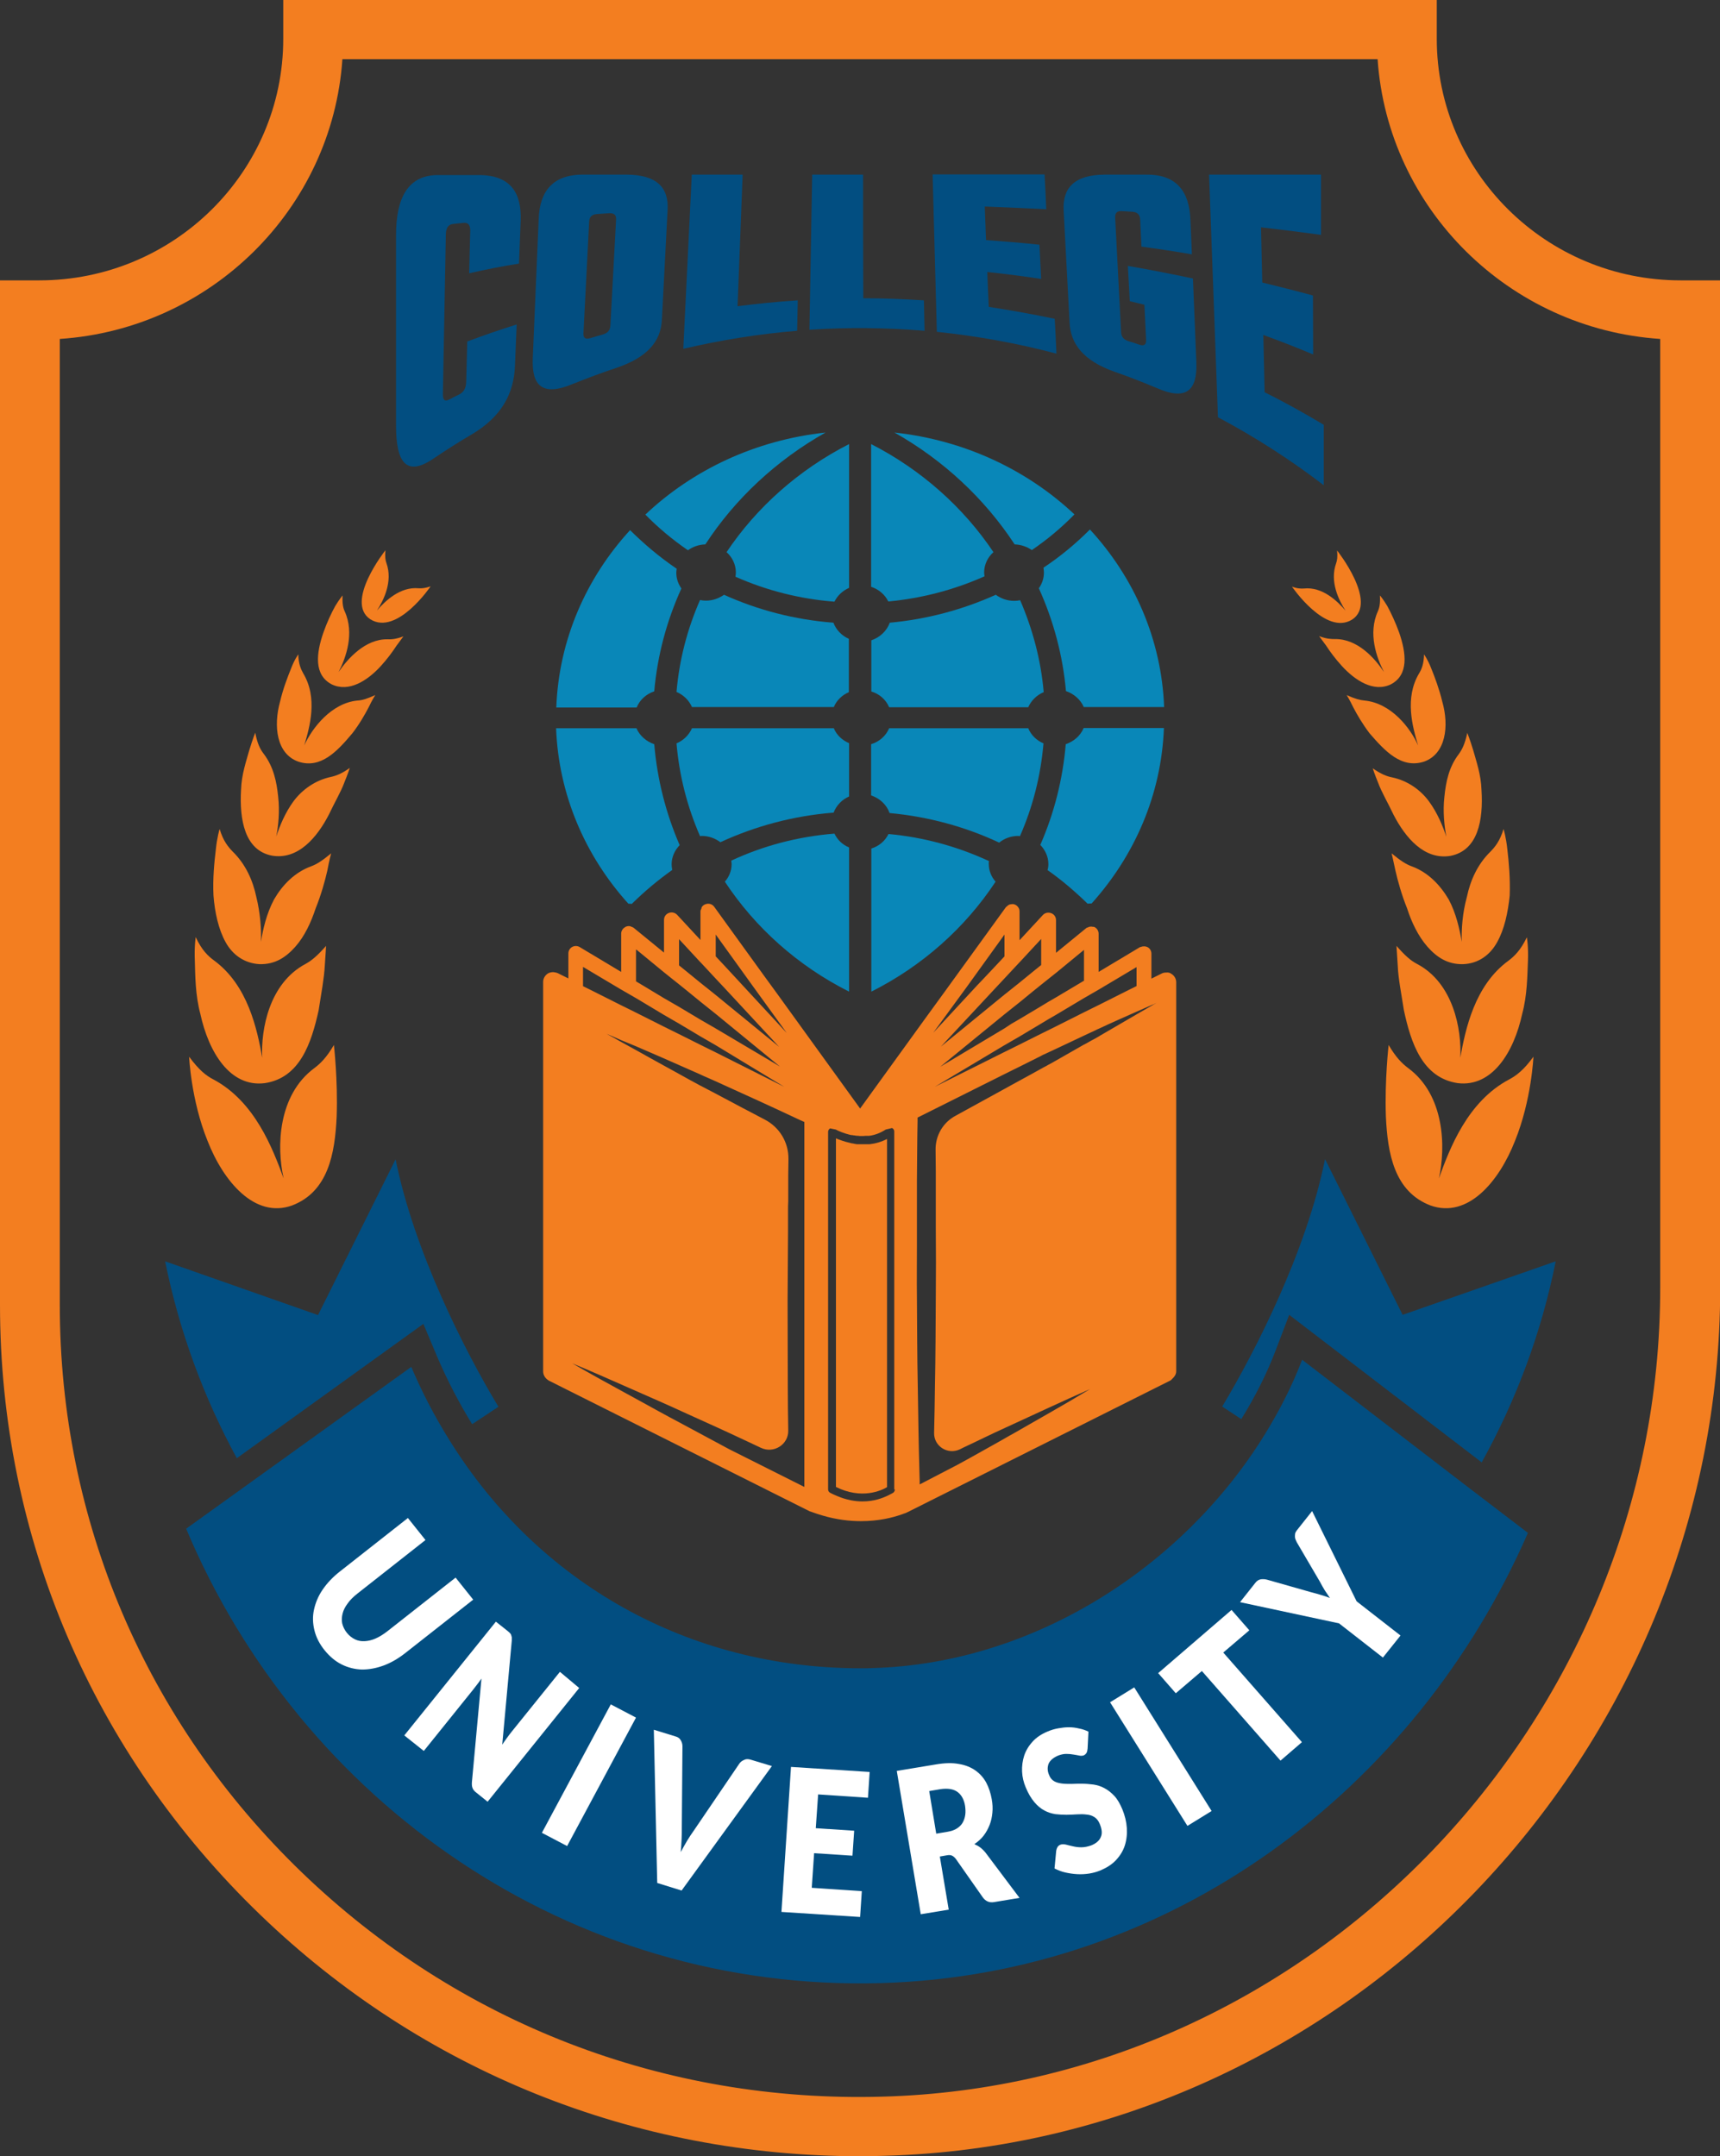<svg xmlns="http://www.w3.org/2000/svg" width="75" height="94" viewBox="0 0 75 94" fill="none"><rect x="0" y="0" width="75" height="94" fill="#333333" stroke="none"/><g clip-path="url(#clip0_155_572)"><path d="M18.461 57.714L19.053 59.123C19.497 60.166 20.014 61.154 20.587 62.087L21.734 61.328C20.282 58.922 18.054 54.548 17.25 50.541L13.867 57.33L7.201 54.988C7.812 58.016 8.875 60.907 10.326 63.57L18.461 57.714Z" fill="#024E81"></path><path d="M55.633 58.848L56.215 57.32L64.609 63.752C66.116 61.035 67.216 58.089 67.836 54.987L61.161 57.32L57.778 50.531C56.974 54.529 54.746 58.903 53.294 61.318L54.126 61.867C54.718 60.907 55.236 59.9 55.633 58.848Z" fill="#024E81"></path><path d="M56.779 59.278C56.345 60.413 55.79 61.502 55.143 62.545C51.575 68.327 45.048 72.526 38.05 72.719C37.874 72.728 37.699 72.728 37.523 72.728C30.054 72.728 23.472 69.041 19.58 62.755C18.96 61.758 18.406 60.706 17.934 59.589L10.918 64.631L8.117 66.644C13.127 78.565 24.849 86.836 38.411 86.452C51.057 86.095 61.725 78.044 66.625 66.826L63.99 64.814L56.779 59.278Z" fill="#024E81"></path><path d="M44.244 23.733C44.521 23.742 44.78 23.834 44.993 23.98C45.667 23.523 46.287 23.001 46.851 22.425C44.789 20.485 42.053 19.186 39.002 18.856C41.147 20.064 42.94 21.748 44.244 23.733Z" fill="#0987B8"></path><path d="M45.52 24.959C45.52 25.215 45.436 25.453 45.298 25.645C45.935 27.054 46.342 28.563 46.481 30.128C46.832 30.247 47.119 30.503 47.257 30.823H50.761C50.65 27.868 49.448 25.169 47.526 23.083C46.906 23.705 46.231 24.263 45.501 24.748C45.51 24.821 45.52 24.895 45.52 24.959Z" fill="#0987B8"></path><path d="M38.734 26.221C40.204 26.084 41.618 25.709 42.931 25.123C42.922 25.069 42.913 25.014 42.913 24.959C42.913 24.611 43.07 24.291 43.319 24.071C42.007 22.113 40.167 20.476 37.985 19.359V25.581C38.318 25.691 38.586 25.919 38.734 26.221Z" fill="#0987B8"></path><path d="M44.836 31.748H38.771C38.633 32.077 38.346 32.334 37.985 32.443V34.676C38.364 34.804 38.66 35.078 38.79 35.444C40.472 35.6 42.09 36.039 43.569 36.734C43.791 36.551 44.087 36.442 44.401 36.442C44.429 36.442 44.447 36.451 44.475 36.451C45.03 35.188 45.381 33.825 45.501 32.407C45.196 32.279 44.956 32.041 44.836 31.748Z" fill="#0987B8"></path><path d="M36.358 31.748H30.174C30.044 32.041 29.804 32.279 29.499 32.407C29.619 33.825 29.97 35.179 30.525 36.451C30.553 36.451 30.571 36.442 30.599 36.442C30.913 36.442 31.191 36.551 31.412 36.716C32.938 36.012 34.602 35.563 36.349 35.426C36.469 35.115 36.709 34.859 37.024 34.722V32.398C36.719 32.27 36.478 32.041 36.358 31.748Z" fill="#0987B8"></path><path d="M36.34 27.146C34.657 27.017 33.049 26.597 31.57 25.929C31.348 26.084 31.08 26.185 30.784 26.185C30.691 26.185 30.608 26.176 30.525 26.157C29.97 27.42 29.619 28.765 29.499 30.165C29.804 30.293 30.044 30.531 30.174 30.824H36.358C36.478 30.531 36.719 30.302 37.014 30.174V27.85C36.7 27.713 36.46 27.457 36.34 27.146Z" fill="#0987B8"></path><path d="M38.771 30.833H44.835C44.965 30.54 45.205 30.302 45.51 30.174C45.39 28.774 45.029 27.429 44.484 26.167C44.401 26.185 44.318 26.194 44.225 26.194C43.92 26.194 43.643 26.093 43.421 25.929C41.979 26.578 40.416 26.999 38.799 27.146C38.669 27.502 38.373 27.786 37.994 27.914V30.146C38.346 30.247 38.632 30.503 38.771 30.833Z" fill="#0987B8"></path><path d="M47.248 31.747C47.109 32.077 46.823 32.324 46.472 32.443C46.342 33.98 45.963 35.462 45.362 36.834C45.575 37.054 45.714 37.347 45.714 37.667C45.714 37.758 45.704 37.85 45.677 37.932C46.305 38.371 46.878 38.866 47.424 39.396C47.479 39.387 47.535 39.387 47.599 39.387C49.467 37.31 50.641 34.657 50.752 31.738H47.248V31.747Z" fill="#0987B8"></path><path d="M36.386 36.341C34.796 36.469 33.271 36.871 31.884 37.521C31.893 37.567 31.902 37.622 31.902 37.667C31.902 37.96 31.792 38.226 31.607 38.436C32.929 40.44 34.787 42.105 37.024 43.23V36.945C36.737 36.826 36.516 36.615 36.386 36.341Z" fill="#0987B8"></path><path d="M31.681 24.071C31.93 24.291 32.087 24.611 32.087 24.959C32.087 25.023 32.078 25.087 32.069 25.142C33.409 25.736 34.861 26.112 36.386 26.23C36.516 25.965 36.737 25.755 37.024 25.627V19.359C34.833 20.476 32.993 22.113 31.681 24.071Z" fill="#0987B8"></path><path d="M43.125 37.54C41.766 36.908 40.278 36.497 38.743 36.359C38.595 36.661 38.327 36.89 37.994 36.991V43.23C40.231 42.105 42.09 40.44 43.412 38.436C43.227 38.226 43.116 37.961 43.116 37.668C43.107 37.631 43.116 37.585 43.125 37.54Z" fill="#0987B8"></path><path d="M30.756 23.733C32.05 21.748 33.853 20.064 35.998 18.856C32.938 19.186 30.201 20.485 28.14 22.434C28.704 23.01 29.332 23.532 29.998 23.989C30.211 23.834 30.47 23.742 30.756 23.733Z" fill="#0987B8"></path><path d="M28.528 32.443C28.177 32.325 27.89 32.068 27.752 31.748H24.248C24.359 34.657 25.524 37.32 27.4 39.397C27.456 39.397 27.502 39.397 27.548 39.406C28.094 38.866 28.685 38.372 29.314 37.924C29.296 37.842 29.286 37.759 29.286 37.677C29.286 37.357 29.425 37.064 29.637 36.844C29.037 35.463 28.658 33.98 28.528 32.443Z" fill="#0987B8"></path><path d="M28.528 30.138C28.667 28.564 29.074 27.055 29.712 25.655C29.573 25.454 29.49 25.225 29.49 24.969C29.49 24.914 29.499 24.859 29.508 24.795C28.778 24.301 28.103 23.733 27.474 23.111C25.561 25.197 24.368 27.887 24.257 30.843H27.761C27.9 30.504 28.177 30.257 28.528 30.138Z" fill="#0987B8"></path><path d="M73.29 12.223C67.42 12.223 62.65 7.502 62.65 1.693V0H12.351V1.693C12.351 7.502 7.58 12.223 1.71 12.223H0V56.881C0 66.982 4.031 76.424 11.352 83.478C18.415 90.285 27.669 94 37.505 94C37.856 94 38.207 93.991 38.559 93.982C58.656 93.442 75.009 76.461 75.009 56.14V12.223H73.29ZM13.164 81.63C6.36 75.07 2.607 66.287 2.607 56.881V14.776C9.198 14.337 14.486 9.104 14.93 2.58H60.07C60.514 9.104 65.802 14.337 72.393 14.776V56.14C72.393 75.079 57.177 90.898 38.484 91.402C28.972 91.676 19.977 88.19 13.164 81.63Z" fill="#F37E20"></path><path d="M37.884 49.882C37.865 49.882 37.856 49.882 37.837 49.882C37.828 49.882 37.828 49.882 37.819 49.882C37.8 49.882 37.791 49.882 37.773 49.882C37.763 49.882 37.745 49.882 37.736 49.882C37.689 49.882 37.653 49.882 37.615 49.882C37.606 49.882 37.606 49.882 37.597 49.882C37.588 49.882 37.569 49.882 37.56 49.882C37.541 49.882 37.532 49.882 37.514 49.882C37.505 49.882 37.505 49.882 37.495 49.882C37.477 49.882 37.468 49.882 37.449 49.882C37.44 49.882 37.421 49.882 37.412 49.882C37.403 49.882 37.394 49.882 37.384 49.882C37.347 49.882 37.301 49.873 37.264 49.864C37.255 49.864 37.236 49.864 37.227 49.855C37.209 49.855 37.2 49.855 37.181 49.846C37.172 49.846 37.172 49.846 37.163 49.846C37.144 49.846 37.135 49.846 37.116 49.836C37.107 49.836 37.089 49.827 37.079 49.827C36.821 49.772 36.608 49.69 36.451 49.626V52.252V52.618V52.984V53.203V53.212V53.588V53.633V53.963V54.054V54.759V55.207V55.655V64.823C37.569 65.381 38.438 64.978 38.679 64.832V55.546V55.097V54.649V53.954V53.89V53.524V53.514V53.139V53.103V52.92V52.554V52.188V49.653C38.429 49.782 38.17 49.855 37.92 49.882C37.911 49.882 37.902 49.882 37.884 49.882Z" fill="#F37E20"></path><path d="M50.854 42.398C50.789 42.398 50.724 42.407 50.669 42.434L50.207 42.663V41.574C50.207 41.455 50.142 41.345 50.04 41.291C49.948 41.245 49.846 41.245 49.744 41.281C49.735 41.291 49.717 41.281 49.707 41.291L47.905 42.37V40.705C47.905 40.577 47.831 40.467 47.72 40.412C47.692 40.403 47.674 40.403 47.646 40.403C47.572 40.385 47.498 40.394 47.433 40.431C47.415 40.44 47.387 40.44 47.368 40.458L46.047 41.538V40.851V40.11C46.047 39.973 45.963 39.854 45.834 39.808C45.705 39.763 45.566 39.79 45.473 39.891L44.456 40.989V39.735C44.456 39.662 44.438 39.598 44.392 39.543C44.355 39.488 44.29 39.442 44.225 39.424C44.17 39.406 44.114 39.415 44.059 39.424C43.994 39.433 43.948 39.47 43.902 39.516C43.893 39.525 43.874 39.534 43.865 39.543L41.129 43.322L40.324 44.429L37.505 48.326L33.881 43.312L33.308 42.526L31.145 39.534C31.061 39.415 30.913 39.369 30.775 39.415C30.71 39.433 30.645 39.479 30.608 39.534C30.59 39.552 30.59 39.589 30.581 39.616C30.562 39.653 30.544 39.689 30.544 39.726V40.979L29.527 39.882C29.434 39.781 29.286 39.753 29.166 39.799C29.037 39.845 28.954 39.964 28.954 40.101V40.842V41.528L27.632 40.449C27.595 40.421 27.558 40.412 27.512 40.394C27.493 40.385 27.484 40.376 27.465 40.376C27.401 40.366 27.345 40.376 27.28 40.403C27.28 40.403 27.28 40.403 27.271 40.412C27.16 40.467 27.086 40.577 27.086 40.705V42.37L25.284 41.291C25.182 41.227 25.052 41.227 24.951 41.281C24.849 41.336 24.784 41.446 24.784 41.565V42.654L24.322 42.425C24.258 42.398 24.193 42.388 24.128 42.379C24.045 42.379 23.962 42.398 23.897 42.434C23.767 42.517 23.684 42.654 23.684 42.8V59.79C23.684 59.946 23.777 60.092 23.915 60.175C23.915 60.175 23.915 60.184 23.925 60.184L35.323 65.893C35.332 65.893 35.332 65.893 35.342 65.893H35.351C35.36 65.893 35.36 65.902 35.36 65.902C35.536 65.966 35.702 66.021 35.859 66.067C36.479 66.25 37.042 66.314 37.542 66.314C38.318 66.314 38.928 66.158 39.289 66.03C39.307 66.021 39.326 66.021 39.344 66.012C39.391 65.994 39.437 65.975 39.474 65.966C39.511 65.948 39.548 65.939 39.575 65.921C39.585 65.921 39.585 65.911 39.594 65.911C39.622 65.902 39.64 65.893 39.649 65.884L51.048 60.175C51.076 60.156 51.094 60.129 51.122 60.102C51.214 60.019 51.288 59.909 51.288 59.781V42.819C51.288 42.672 51.205 42.526 51.075 42.453C51.02 42.407 50.937 42.388 50.854 42.398ZM27.752 41.4L28.954 42.388L29.286 42.654L29.619 42.919L29.971 43.203L30.553 43.678L30.886 43.944L31.218 44.209L34.01 46.496L31.2 44.831L30.867 44.639L30.534 44.447L29.601 43.889L29.268 43.697L28.935 43.505L28.085 42.992L27.733 42.782V41.4H27.752ZM39.021 64.932C39.021 64.987 38.993 65.033 38.956 65.07C38.947 65.079 38.845 65.134 38.716 65.198C38.485 65.308 38.115 65.454 37.606 65.454C37.283 65.454 36.904 65.39 36.497 65.216C36.405 65.179 36.303 65.134 36.201 65.079C36.146 65.051 36.109 64.996 36.109 64.932V55.344V54.895V54.447V53.77V53.761V53.386V53.34V53.002V52.91V52.8V52.434V52.068V49.342C36.109 49.278 36.146 49.223 36.192 49.196C36.201 49.186 36.211 49.196 36.22 49.196C36.285 49.214 36.358 49.223 36.442 49.241C36.553 49.305 36.793 49.406 37.089 49.479H37.098C37.107 49.479 37.107 49.479 37.117 49.479C37.135 49.479 37.144 49.488 37.163 49.488H37.172C37.19 49.488 37.209 49.488 37.218 49.497C37.227 49.497 37.237 49.497 37.246 49.497C37.301 49.507 37.357 49.516 37.412 49.516C37.422 49.516 37.431 49.516 37.44 49.516C37.459 49.516 37.468 49.525 37.486 49.525H37.495C37.514 49.525 37.523 49.525 37.542 49.525C37.551 49.525 37.56 49.525 37.569 49.525C37.625 49.525 37.68 49.525 37.736 49.516C37.745 49.516 37.754 49.516 37.764 49.516C37.782 49.516 37.791 49.516 37.81 49.516H37.819C37.828 49.516 37.837 49.516 37.847 49.516C37.856 49.516 37.865 49.516 37.865 49.516C37.874 49.516 37.884 49.516 37.893 49.516C38.133 49.488 38.383 49.397 38.623 49.241C38.716 49.223 38.808 49.196 38.891 49.177H38.901C38.956 49.205 38.993 49.26 38.993 49.324V51.986V52.352V52.718V52.782V52.91V53.212V53.294V53.642V53.669V54.31V54.758V55.207V64.932H39.021ZM40.102 64.713V64.566L40.093 64.255C40.056 62.974 40.038 61.694 40.019 60.413C39.992 59.132 39.992 57.851 39.982 56.57C39.973 55.82 39.982 55.06 39.982 54.31C39.982 54.164 39.982 54.008 39.982 53.862C39.982 53.715 39.982 53.56 39.982 53.413C39.982 53.313 39.982 53.212 39.982 53.111C39.982 53.02 39.982 52.919 39.982 52.828C39.982 52.8 39.982 52.764 39.982 52.736C39.982 52.627 39.982 52.517 39.982 52.398C39.982 52.38 39.982 52.37 39.982 52.352C39.982 52.315 39.982 52.27 39.982 52.233C39.982 52.142 39.982 52.05 39.982 51.959C39.982 51.922 39.982 51.895 39.982 51.858C39.982 51.739 39.982 51.611 39.982 51.492C39.992 50.623 39.992 49.754 40.01 48.884V48.72L43.782 46.835L44.114 46.67L44.447 46.506L45.381 46.039L45.464 45.993C45.547 45.957 45.621 45.92 45.705 45.883C45.816 45.829 45.926 45.783 46.037 45.728C46.435 45.536 46.842 45.353 47.239 45.161C47.35 45.106 47.461 45.06 47.572 45.005C47.664 44.968 47.748 44.923 47.84 44.877C47.858 44.868 47.877 44.859 47.905 44.85C48.45 44.593 48.996 44.355 49.55 44.108C49.661 44.063 49.772 44.008 49.883 43.962C49.994 43.916 50.105 43.861 50.216 43.816C50.244 43.807 50.271 43.788 50.308 43.779C50.345 43.761 50.382 43.742 50.419 43.724C50.382 43.752 50.345 43.77 50.308 43.788C50.281 43.807 50.244 43.825 50.216 43.843C50.105 43.907 49.994 43.971 49.883 44.035C49.772 44.099 49.661 44.163 49.55 44.227C49.023 44.529 48.506 44.84 47.979 45.142C47.951 45.161 47.932 45.17 47.905 45.188C47.794 45.252 47.683 45.316 47.572 45.371C47.461 45.435 47.35 45.499 47.239 45.554C46.842 45.783 46.435 46.012 46.037 46.24C45.926 46.304 45.816 46.368 45.705 46.423C45.64 46.46 45.584 46.496 45.52 46.524C45.473 46.551 45.418 46.579 45.372 46.606C45.067 46.78 44.752 46.945 44.438 47.119C44.327 47.183 44.216 47.238 44.105 47.302C43.994 47.366 43.883 47.421 43.773 47.485C43.079 47.869 42.377 48.253 41.674 48.637C41.119 48.93 40.786 49.507 40.796 50.129C40.796 50.449 40.805 50.76 40.805 51.08C40.805 51.135 40.805 51.199 40.805 51.254C40.805 51.318 40.805 51.382 40.805 51.437C40.805 51.519 40.805 51.593 40.805 51.675C40.805 51.721 40.805 51.757 40.805 51.803C40.805 51.821 40.805 51.84 40.805 51.858C40.805 51.94 40.805 52.023 40.805 52.105C40.805 52.151 40.805 52.187 40.805 52.233C40.805 52.361 40.805 52.48 40.805 52.608V52.617C40.805 52.654 40.805 52.691 40.805 52.727C40.805 52.837 40.805 52.947 40.805 53.056C40.805 53.203 40.805 53.358 40.805 53.505C40.814 54.52 40.814 55.545 40.805 56.57C40.796 57.851 40.796 59.132 40.768 60.413C40.759 61.099 40.749 61.785 40.731 62.471C40.722 63.048 41.323 63.432 41.85 63.185L42.035 63.093C42.645 62.81 43.245 62.508 43.856 62.233C45.076 61.675 46.296 61.099 47.526 60.559C46.426 61.227 45.307 61.849 44.198 62.489C44.142 62.517 44.087 62.553 44.031 62.581C43.449 62.919 42.857 63.24 42.275 63.569L41.757 63.853L40.102 64.713ZM49.55 42.992L49.199 43.166L47.905 43.816L47.572 43.98L47.239 44.145L46.037 44.749L45.705 44.914L45.372 45.078L44.438 45.545L44.105 45.71L43.773 45.874L40.768 47.375L43.773 45.581L44.105 45.389L44.438 45.197L45.372 44.639L45.705 44.438L46.037 44.246L46.897 43.733L47.248 43.523L47.581 43.331L47.914 43.139L49.559 42.16V42.992H49.55ZM28.954 44.246L29.286 44.438L29.619 44.63L30.553 45.188L30.886 45.38L31.218 45.572L34.205 47.384L31.2 45.874L30.867 45.71L30.534 45.545L29.601 45.078L29.268 44.914L28.935 44.749L27.733 44.145L27.401 43.98L27.068 43.816L25.774 43.166L25.422 42.992V42.151L27.068 43.13L27.401 43.322L27.733 43.514L28.085 43.724L28.954 44.246ZM29.749 62.078C29.037 61.703 28.334 61.309 27.632 60.925C27.539 60.87 27.438 60.824 27.345 60.769C26.541 60.33 25.746 59.891 24.951 59.434C25.792 59.781 26.633 60.156 27.465 60.522C28.297 60.888 29.139 61.254 29.971 61.639C30.802 62.014 31.634 62.389 32.467 62.782L33.188 63.121C33.742 63.377 34.38 62.974 34.371 62.37C34.362 61.748 34.352 61.126 34.352 60.504L34.343 56.716L34.362 53.706V53.258V52.928C34.362 52.892 34.362 52.855 34.362 52.819C34.362 52.791 34.362 52.764 34.362 52.745C34.362 52.617 34.362 52.498 34.371 52.37C34.371 52.343 34.371 52.315 34.371 52.297C34.371 52.197 34.371 52.096 34.371 51.995C34.371 51.968 34.371 51.95 34.371 51.922C34.371 51.904 34.371 51.885 34.371 51.867C34.371 51.767 34.371 51.657 34.371 51.556C34.371 51.519 34.371 51.483 34.371 51.446C34.371 51.364 34.371 51.282 34.371 51.199C34.371 50.98 34.38 50.751 34.38 50.531C34.389 49.809 34.001 49.15 33.354 48.811C32.633 48.436 31.912 48.052 31.191 47.668C31.08 47.613 30.969 47.549 30.858 47.494C30.747 47.439 30.636 47.375 30.525 47.32C30.516 47.32 30.516 47.311 30.507 47.311C30.202 47.146 29.897 46.981 29.591 46.808C29.481 46.743 29.37 46.689 29.259 46.625C29.148 46.56 29.037 46.506 28.926 46.442C28.519 46.222 28.122 45.993 27.724 45.774C27.613 45.71 27.502 45.655 27.391 45.591C27.28 45.527 27.169 45.472 27.058 45.408C26.855 45.289 26.652 45.179 26.448 45.069C26.652 45.151 26.855 45.243 27.058 45.334C27.169 45.38 27.28 45.426 27.391 45.472C27.502 45.517 27.613 45.563 27.724 45.609C28.122 45.783 28.528 45.957 28.926 46.13C29.037 46.176 29.148 46.231 29.259 46.277C29.37 46.323 29.481 46.377 29.591 46.423C29.906 46.56 30.211 46.698 30.525 46.835C30.581 46.862 30.645 46.89 30.701 46.917C30.747 46.936 30.802 46.963 30.849 46.981C30.96 47.027 31.071 47.082 31.182 47.128C32.429 47.695 33.668 48.253 34.907 48.839L35.074 48.912V51.556V51.922V52.05V52.288V52.416V52.48V52.791V52.91V53.175V53.505V53.953V54.401V64.676V64.823L31.81 63.185C31.135 62.819 30.442 62.453 29.749 62.078ZM47.248 42.764L46.897 42.974L46.037 43.486L45.705 43.678L45.372 43.88L44.438 44.438L44.105 44.63L43.8 44.831L40.999 46.506L43.8 44.218L44.133 43.953L44.466 43.688L45.048 43.212L45.4 42.928L45.732 42.663L46.065 42.398L47.267 41.41V42.764H47.248ZM45.39 42.077L45.039 42.361L44.456 42.837L44.124 43.102L43.791 43.367L41.027 45.627L43.449 43.029L43.8 42.654L44.133 42.297L44.466 41.94L44.493 41.913L45.4 40.934V41.327V42.077H45.39ZM42.173 43.001L43.8 40.742V41.693L43.449 42.068L42.82 42.736L42.635 42.928L40.694 45.023L42.173 43.001ZM32.365 42.937L32.18 42.736L31.561 42.068L31.209 41.693V40.742L32.836 43.001L34.306 45.033L32.365 42.937ZM29.61 41.336V40.943L30.516 41.922L30.544 41.949L30.877 42.306L31.209 42.663L31.561 43.038L33.973 45.636L31.209 43.377L30.877 43.111L30.544 42.846L29.961 42.37L29.61 42.087V41.336Z" fill="#F37E20"></path><path d="M62.381 52.554C64.008 53.13 65.367 51.511 66.061 49.736C66.782 47.961 66.865 46.067 66.865 46.067C66.44 46.653 66.116 46.891 65.811 47.055C63.99 48.016 63.213 50.065 62.742 51.374C63.047 50.02 63.001 47.741 61.401 46.561C61.133 46.36 60.865 46.094 60.551 45.555C60.551 45.555 60.375 47.083 60.431 48.675C60.505 50.276 60.791 51.95 62.381 52.554Z" fill="#F37E20"></path><path d="M63.676 46.112C63.74 44.868 63.371 42.855 61.79 42.022C61.522 41.885 61.281 41.675 60.893 41.236C60.893 41.236 60.912 41.574 60.949 42.105C60.967 42.626 61.106 43.331 61.217 44.044C61.522 45.462 62.021 46.99 63.565 47.219C65.072 47.402 66.014 45.865 66.375 44.2C66.597 43.376 66.597 42.535 66.625 41.903C66.652 41.272 66.578 40.86 66.578 40.86C66.301 41.437 66.024 41.693 65.783 41.876C64.295 42.956 63.898 44.877 63.676 46.112Z" fill="#F37E20"></path><path d="M63.74 41.062C63.648 40.522 63.5 39.827 63.167 39.205C62.797 38.583 62.28 38.034 61.559 37.768C61.309 37.677 61.078 37.53 60.68 37.201C60.68 37.201 60.754 37.503 60.847 37.951C60.949 38.4 61.115 39.003 61.355 39.598C61.549 40.202 61.836 40.806 62.243 41.272C62.65 41.73 63.121 42.05 63.805 42.032C64.471 42.004 64.979 41.629 65.284 41.071C65.599 40.513 65.756 39.772 65.83 39.04C65.857 38.308 65.793 37.576 65.728 37.036C65.672 36.487 65.561 36.14 65.561 36.14C65.404 36.67 65.183 36.926 64.998 37.119C64.415 37.686 64.11 38.4 63.962 39.104C63.768 39.809 63.722 40.513 63.74 41.062Z" fill="#F37E20"></path><path d="M63.25 37.311C64.452 37.073 64.683 35.746 64.6 34.438C64.582 33.779 64.369 33.175 64.24 32.709C64.101 32.251 63.981 31.949 63.981 31.949C63.879 32.434 63.75 32.681 63.611 32.873C63.176 33.441 63.047 34.09 62.982 34.74C62.908 35.389 62.982 36.002 63.066 36.478C62.918 36.021 62.677 35.435 62.307 34.932C61.938 34.429 61.364 34.026 60.699 33.889C60.468 33.843 60.227 33.752 59.858 33.495C59.858 33.495 59.941 33.761 60.098 34.136C60.237 34.52 60.523 35.005 60.764 35.517C61.281 36.515 62.104 37.503 63.25 37.311Z" fill="#F37E20"></path><path d="M62.095 33.203C63.047 32.864 63.195 31.656 62.89 30.586C62.76 30.046 62.566 29.525 62.409 29.14C62.261 28.756 62.095 28.527 62.095 28.527C62.085 28.939 61.993 29.168 61.882 29.351C61.235 30.43 61.596 31.693 61.836 32.498C61.503 31.739 60.662 30.65 59.497 30.54C59.303 30.522 59.09 30.467 58.721 30.302C58.721 30.302 58.85 30.504 59.007 30.833C59.173 31.153 59.414 31.565 59.719 31.968C60.385 32.736 61.105 33.523 62.095 33.203Z" fill="#F37E20"></path><path d="M60.643 29.836C61.438 29.425 61.318 28.473 61.013 27.586C60.856 27.146 60.662 26.735 60.495 26.424C60.32 26.131 60.172 25.957 60.172 25.957C60.19 26.305 60.154 26.488 60.08 26.652C59.645 27.613 60.024 28.674 60.348 29.297C59.959 28.711 59.201 27.842 58.203 27.86C58.036 27.86 57.833 27.851 57.519 27.732C57.519 27.732 57.639 27.897 57.824 28.144C57.99 28.4 58.231 28.729 58.517 29.04C59.09 29.663 59.895 30.193 60.643 29.836Z" fill="#F37E20"></path><path d="M58.961 27.009C60.098 26.259 58.304 23.999 58.304 23.999C58.332 24.283 58.304 24.438 58.258 24.566C57.981 25.353 58.369 26.158 58.674 26.625C58.314 26.195 57.657 25.573 56.862 25.655C56.733 25.664 56.576 25.664 56.335 25.573C56.335 25.573 57.805 27.732 58.961 27.009Z" fill="#F37E20"></path><path d="M13.71 46.561C12.11 47.741 12.055 50.02 12.369 51.374C11.888 50.065 11.112 48.016 9.3 47.055C8.995 46.9 8.681 46.653 8.246 46.067C8.246 46.067 8.329 47.961 9.05 49.736C9.744 51.511 11.112 53.13 12.73 52.554C14.32 51.95 14.606 50.276 14.68 48.675C14.736 47.083 14.56 45.555 14.56 45.555C14.246 46.094 13.978 46.36 13.71 46.561Z" fill="#F37E20"></path><path d="M8.736 44.2C9.097 45.865 10.03 47.412 11.546 47.219C13.081 46.991 13.58 45.463 13.894 44.045C14.005 43.331 14.135 42.636 14.162 42.105C14.2 41.574 14.218 41.236 14.218 41.236C13.83 41.675 13.589 41.876 13.321 42.023C11.741 42.864 11.371 44.868 11.435 46.112C11.213 44.877 10.816 42.956 9.328 41.867C9.078 41.684 8.801 41.428 8.533 40.852C8.533 40.852 8.468 41.272 8.496 41.895C8.514 42.526 8.514 43.368 8.736 44.2Z" fill="#F37E20"></path><path d="M9.836 41.071C10.141 41.629 10.659 41.995 11.315 42.032C11.999 42.05 12.471 41.73 12.878 41.272C13.284 40.815 13.562 40.211 13.765 39.598C14.005 39.003 14.172 38.4 14.274 37.951C14.357 37.494 14.44 37.201 14.44 37.201C14.042 37.53 13.811 37.677 13.562 37.768C12.841 38.034 12.314 38.583 11.953 39.205C11.62 39.827 11.463 40.522 11.38 41.062C11.399 40.522 11.352 39.809 11.177 39.104C11.029 38.4 10.724 37.686 10.141 37.119C9.956 36.926 9.734 36.67 9.577 36.14C9.577 36.14 9.466 36.487 9.411 37.036C9.346 37.576 9.272 38.308 9.309 39.04C9.365 39.781 9.531 40.522 9.836 41.071Z" fill="#F37E20"></path><path d="M12.804 34.923C12.434 35.426 12.194 36.012 12.046 36.469C12.138 35.994 12.203 35.371 12.129 34.731C12.064 34.09 11.935 33.441 11.5 32.864C11.352 32.672 11.223 32.434 11.13 31.94C11.13 31.94 11.01 32.242 10.871 32.7C10.742 33.166 10.53 33.77 10.511 34.429C10.437 35.737 10.668 37.073 11.861 37.302C12.998 37.494 13.83 36.506 14.347 35.499C14.588 34.987 14.874 34.502 15.013 34.118C15.17 33.734 15.253 33.477 15.253 33.477C14.893 33.734 14.643 33.825 14.421 33.871C13.746 34.017 13.183 34.42 12.804 34.923Z" fill="#F37E20"></path><path d="M13.266 32.498C13.506 31.693 13.867 30.43 13.22 29.351C13.118 29.168 13.016 28.939 13.007 28.527C13.007 28.527 12.841 28.747 12.693 29.14C12.536 29.525 12.341 30.037 12.212 30.586C11.916 31.656 12.055 32.864 13.007 33.203C13.996 33.532 14.717 32.736 15.364 31.968C15.669 31.574 15.91 31.153 16.076 30.833C16.233 30.504 16.363 30.302 16.363 30.302C15.993 30.467 15.79 30.531 15.586 30.54C14.449 30.65 13.608 31.739 13.266 32.498Z" fill="#F37E20"></path><path d="M14.763 29.297C15.087 28.674 15.466 27.613 15.031 26.652C14.958 26.497 14.921 26.305 14.939 25.957C14.939 25.957 14.791 26.131 14.616 26.424C14.449 26.726 14.255 27.137 14.098 27.586C13.793 28.473 13.673 29.425 14.468 29.836C15.216 30.193 16.021 29.672 16.594 29.049C16.88 28.738 17.121 28.409 17.287 28.153C17.472 27.906 17.592 27.741 17.592 27.741C17.278 27.86 17.075 27.878 16.908 27.869C15.919 27.851 15.161 28.72 14.763 29.297Z" fill="#F37E20"></path><path d="M16.437 26.615C16.742 26.148 17.13 25.343 16.853 24.556C16.806 24.428 16.779 24.273 16.806 23.989C16.806 23.989 15.013 26.249 16.15 26.999C17.315 27.722 18.776 25.563 18.776 25.563C18.535 25.645 18.378 25.654 18.248 25.645C17.453 25.572 16.797 26.194 16.437 26.615Z" fill="#F37E20"></path><path d="M15.124 71.181C15.226 71.309 15.346 71.401 15.475 71.465C15.605 71.529 15.752 71.556 15.9 71.547C16.058 71.538 16.215 71.502 16.381 71.428C16.547 71.355 16.723 71.246 16.899 71.108L19.866 68.775L20.634 69.736L17.666 72.069C17.361 72.307 17.047 72.49 16.723 72.609C16.4 72.728 16.085 72.783 15.78 72.783C15.475 72.773 15.179 72.7 14.902 72.563C14.625 72.426 14.375 72.215 14.153 71.941C13.931 71.666 13.783 71.374 13.71 71.072C13.636 70.77 13.626 70.468 13.691 70.175C13.756 69.873 13.876 69.58 14.07 69.297C14.264 69.013 14.514 68.748 14.819 68.51L17.786 66.177L18.553 67.137L15.586 69.471C15.41 69.608 15.262 69.754 15.161 69.9C15.05 70.047 14.976 70.193 14.939 70.34C14.902 70.486 14.893 70.632 14.921 70.77C14.957 70.916 15.022 71.053 15.124 71.181Z" fill="white"></path><path d="M25.256 73.588L21.262 78.546L20.763 78.144C20.689 78.089 20.634 78.025 20.606 77.952C20.578 77.888 20.569 77.796 20.578 77.686L20.994 73.176C20.929 73.267 20.865 73.359 20.8 73.441C20.735 73.523 20.671 73.606 20.615 73.679L18.48 76.332L17.629 75.655L21.623 70.696L22.131 71.099C22.177 71.135 22.205 71.163 22.233 71.19C22.261 71.218 22.279 71.245 22.288 71.273C22.298 71.3 22.307 71.337 22.316 71.373C22.316 71.41 22.316 71.465 22.316 71.52L21.9 76.058C21.965 75.957 22.039 75.856 22.104 75.765C22.168 75.674 22.242 75.582 22.298 75.509L24.415 72.883L25.256 73.588Z" fill="white"></path><path d="M24.729 80.478L23.629 79.901L26.633 74.302L27.733 74.878L24.729 80.478Z" fill="white"></path><path d="M33.659 76.991L29.721 82.417L28.658 82.087L28.51 75.408L29.462 75.701C29.564 75.728 29.638 75.783 29.684 75.866C29.73 75.939 29.758 76.03 29.758 76.131L29.73 79.672C29.73 79.827 29.73 79.992 29.721 80.175C29.712 80.358 29.702 80.541 29.684 80.742C29.776 80.568 29.869 80.404 29.961 80.248C30.054 80.093 30.146 79.955 30.238 79.827L32.235 76.89C32.282 76.817 32.355 76.762 32.439 76.726C32.522 76.68 32.614 76.68 32.716 76.707L33.659 76.991Z" fill="white"></path><path d="M35.674 78.227L35.572 79.7L37.246 79.81L37.172 80.898L35.499 80.789L35.397 82.298L37.579 82.445L37.505 83.57L34.075 83.35L34.491 77.028L37.921 77.248L37.847 78.373L35.674 78.227Z" fill="white"></path><path d="M44.456 82.738L43.347 82.921C43.144 82.957 42.977 82.884 42.857 82.719L41.683 81.045C41.628 80.972 41.572 80.926 41.517 80.898C41.461 80.871 41.387 80.862 41.295 80.88L40.981 80.935L41.369 83.25L40.149 83.451L39.104 77.202L40.814 76.919C41.193 76.855 41.526 76.845 41.813 76.9C42.099 76.946 42.34 77.047 42.534 77.184C42.728 77.321 42.885 77.495 43.005 77.715C43.116 77.925 43.199 78.172 43.245 78.437C43.282 78.639 43.292 78.84 43.273 79.023C43.255 79.215 43.218 79.389 43.153 79.554C43.088 79.718 43.005 79.874 42.894 80.02C42.783 80.167 42.645 80.285 42.487 80.395C42.571 80.432 42.663 80.478 42.746 80.542C42.83 80.606 42.904 80.679 42.977 80.77L44.456 82.738ZM41.313 79.856C41.48 79.828 41.618 79.782 41.729 79.709C41.84 79.636 41.924 79.554 41.979 79.453C42.035 79.352 42.072 79.243 42.09 79.114C42.108 78.986 42.099 78.858 42.081 78.721C42.035 78.447 41.924 78.245 41.748 78.117C41.572 77.989 41.323 77.953 41.008 77.998L40.518 78.081L40.824 79.938L41.313 79.856Z" fill="white"></path><path d="M47.424 76.232C47.415 76.305 47.405 76.369 47.378 76.415C47.35 76.461 47.313 76.497 47.258 76.525C47.202 76.543 47.137 76.552 47.063 76.534C46.989 76.516 46.906 76.507 46.804 76.488C46.712 76.47 46.601 76.461 46.49 76.461C46.379 76.461 46.259 76.488 46.139 76.534C45.926 76.626 45.788 76.744 45.723 76.891C45.667 77.046 45.667 77.211 45.751 77.394C45.797 77.513 45.871 77.595 45.963 77.65C46.056 77.705 46.167 77.733 46.296 77.751C46.425 77.769 46.564 77.769 46.721 77.769C46.869 77.76 47.026 77.76 47.193 77.76C47.35 77.76 47.516 77.778 47.683 77.797C47.849 77.824 48.006 77.87 48.154 77.952C48.311 78.034 48.45 78.144 48.589 78.291C48.727 78.437 48.838 78.638 48.94 78.876C49.051 79.151 49.116 79.416 49.134 79.681C49.153 79.947 49.125 80.203 49.051 80.441C48.977 80.679 48.848 80.889 48.672 81.081C48.496 81.273 48.265 81.42 47.988 81.539C47.831 81.603 47.673 81.648 47.498 81.676C47.322 81.703 47.147 81.713 46.971 81.703C46.795 81.694 46.62 81.667 46.453 81.63C46.287 81.594 46.13 81.529 45.982 81.456L46.056 80.679C46.065 80.624 46.084 80.569 46.111 80.523C46.139 80.477 46.185 80.441 46.231 80.422C46.296 80.395 46.379 80.395 46.472 80.413C46.564 80.441 46.666 80.459 46.777 80.487C46.888 80.514 47.008 80.532 47.147 80.532C47.285 80.532 47.424 80.505 47.581 80.45C47.785 80.368 47.932 80.249 47.997 80.093C48.071 79.938 48.053 79.745 47.951 79.507C47.895 79.37 47.812 79.27 47.72 79.215C47.618 79.151 47.507 79.114 47.378 79.105C47.248 79.087 47.11 79.087 46.962 79.096C46.814 79.105 46.657 79.114 46.499 79.114C46.342 79.114 46.176 79.105 46.019 79.087C45.852 79.059 45.695 79.013 45.547 78.931C45.39 78.849 45.242 78.73 45.104 78.565C44.965 78.4 44.836 78.19 44.724 77.915C44.632 77.696 44.577 77.467 44.567 77.229C44.558 76.992 44.586 76.763 44.66 76.534C44.734 76.314 44.854 76.113 45.03 75.921C45.196 75.738 45.418 75.592 45.686 75.482C45.834 75.418 45.991 75.372 46.148 75.345C46.305 75.317 46.453 75.299 46.61 75.299C46.758 75.299 46.906 75.317 47.054 75.354C47.202 75.381 47.331 75.427 47.461 75.491L47.424 76.232Z" fill="white"></path><path d="M52.832 78.95L51.778 79.599L48.404 74.21L49.458 73.561L52.832 78.95Z" fill="white"></path><path d="M54.477 71.072L53.34 72.042L56.77 75.949L55.836 76.754L52.407 72.847L51.27 73.817L50.502 72.939L53.701 70.185L54.477 71.072Z" fill="white"></path><path d="M59.155 69.809L61.069 71.3L60.301 72.261L58.388 70.77L54.071 69.846L54.745 68.995C54.81 68.913 54.884 68.867 54.977 68.849C55.06 68.839 55.152 68.839 55.254 68.867L57.186 69.416C57.343 69.452 57.482 69.498 57.611 69.535C57.741 69.571 57.87 69.617 57.99 69.663C57.916 69.553 57.842 69.443 57.768 69.333C57.694 69.215 57.63 69.096 57.556 68.958L56.548 67.238C56.53 67.202 56.511 67.165 56.493 67.119C56.474 67.074 56.465 67.037 56.465 66.991C56.465 66.945 56.465 66.9 56.474 66.854C56.483 66.808 56.511 66.772 56.539 66.726L57.214 65.875L59.155 69.809Z" fill="white"></path><path d="M20.458 11.913C20.476 11.3 20.486 10.687 20.504 10.074C20.513 9.809 20.412 9.69 20.199 9.717C20.051 9.735 19.903 9.745 19.765 9.763C19.552 9.781 19.45 9.928 19.441 10.211C19.395 12.526 19.358 14.841 19.312 17.155C19.302 17.439 19.395 17.521 19.598 17.412C19.737 17.338 19.875 17.265 20.014 17.201C20.218 17.101 20.319 16.927 20.328 16.662C20.347 16.067 20.356 15.481 20.375 14.886C21.087 14.621 21.798 14.374 22.529 14.145C22.501 14.749 22.482 15.344 22.455 15.948C22.409 17.146 21.881 18.153 20.596 18.921C20.033 19.251 19.487 19.598 18.942 19.964C17.712 20.824 17.269 20.157 17.269 18.555C17.269 15.783 17.269 13.011 17.269 10.248C17.269 8.647 17.777 7.613 19.136 7.631C19.728 7.631 20.328 7.631 20.92 7.631C22.279 7.649 22.75 8.427 22.704 9.626C22.677 10.248 22.658 10.87 22.63 11.492C21.909 11.602 21.188 11.748 20.458 11.913Z" fill="#024E81"></path><path d="M27.326 7.612C28.685 7.622 29.157 8.216 29.111 9.131C29.027 10.732 28.944 12.343 28.861 13.944C28.815 14.859 28.26 15.572 26.873 16.039C26.236 16.249 25.607 16.487 24.988 16.734C23.638 17.302 23.185 16.807 23.231 15.627C23.314 13.596 23.407 11.565 23.49 9.534C23.536 8.363 24.082 7.603 25.441 7.612C26.069 7.612 26.698 7.612 27.326 7.612ZM26.864 9.57C26.873 9.369 26.781 9.287 26.559 9.296C26.384 9.305 26.208 9.323 26.023 9.332C25.81 9.351 25.7 9.451 25.69 9.662C25.607 11.281 25.524 12.91 25.441 14.529C25.431 14.74 25.524 14.804 25.746 14.74C25.921 14.685 26.106 14.63 26.282 14.584C26.494 14.52 26.605 14.401 26.615 14.2C26.698 12.663 26.781 11.117 26.864 9.57Z" fill="#024E81"></path><path d="M34.787 13.094C34.777 13.533 34.768 13.981 34.759 14.42C33.086 14.558 31.431 14.823 29.795 15.207C29.915 12.673 30.044 10.148 30.165 7.613C30.904 7.613 31.644 7.613 32.383 7.613C32.309 9.525 32.235 11.438 32.161 13.35C33.03 13.24 33.908 13.149 34.787 13.094Z" fill="#024E81"></path><path d="M40.287 13.094C40.296 13.533 40.306 13.981 40.315 14.42C38.642 14.283 36.968 14.265 35.295 14.375C35.332 12.124 35.378 9.864 35.415 7.613C36.155 7.613 36.894 7.613 37.634 7.613C37.634 9.407 37.634 11.209 37.643 13.002C38.522 13.002 39.409 13.039 40.287 13.094Z" fill="#024E81"></path><path d="M45.991 13.898C46.019 14.402 46.047 14.914 46.065 15.417C44.346 14.96 42.608 14.649 40.851 14.466C40.786 12.178 40.731 9.891 40.666 7.604C42.293 7.604 43.92 7.604 45.547 7.604C45.575 8.107 45.603 8.61 45.621 9.122C44.725 9.077 43.837 9.04 42.94 9.003C42.959 9.488 42.977 9.982 42.996 10.467C43.772 10.522 44.549 10.586 45.325 10.668C45.353 11.163 45.372 11.666 45.399 12.16C44.623 12.041 43.837 11.94 43.051 11.858C43.07 12.361 43.088 12.873 43.116 13.377C44.087 13.532 45.039 13.697 45.991 13.898Z" fill="#024E81"></path><path d="M49.772 10.751C49.754 10.357 49.735 9.964 49.717 9.571C49.707 9.36 49.596 9.25 49.384 9.232C49.236 9.223 49.079 9.214 48.931 9.205C48.718 9.186 48.616 9.278 48.626 9.479C48.709 11.144 48.801 12.809 48.885 14.484C48.894 14.685 49.005 14.813 49.217 14.877C49.374 14.923 49.522 14.969 49.67 15.024C49.883 15.097 49.985 15.033 49.975 14.813C49.948 14.301 49.929 13.798 49.901 13.285C49.689 13.23 49.476 13.185 49.264 13.13C49.236 12.617 49.208 12.105 49.18 11.593C50.133 11.757 51.075 11.94 52.018 12.142C52.065 13.358 52.12 14.575 52.166 15.792C52.212 16.991 51.76 17.503 50.419 16.908C49.828 16.661 49.227 16.423 48.616 16.213C47.239 15.728 46.684 14.996 46.638 14.063C46.555 12.425 46.462 10.797 46.379 9.159C46.333 8.235 46.804 7.622 48.163 7.613C48.764 7.613 49.365 7.613 49.966 7.613C51.325 7.594 51.861 8.372 51.907 9.571C51.926 10.074 51.954 10.577 51.972 11.089C51.242 10.961 50.511 10.851 49.772 10.751Z" fill="#024E81"></path><path d="M57.722 18.519C57.722 19.398 57.722 20.276 57.722 21.154C56.252 20.029 54.709 19.041 53.109 18.19C52.98 14.667 52.85 11.136 52.721 7.613C54.348 7.613 55.975 7.613 57.602 7.613C57.602 8.492 57.602 9.361 57.602 10.239C56.733 10.12 55.864 10.01 54.986 9.91C55.004 10.715 55.023 11.511 55.041 12.316C55.781 12.499 56.52 12.682 57.251 12.883C57.251 13.743 57.26 14.603 57.26 15.454C56.548 15.152 55.818 14.869 55.087 14.603C55.106 15.436 55.124 16.268 55.143 17.101C56.031 17.54 56.881 18.016 57.722 18.519Z" fill="#024E81"></path></g><defs><clipPath id="clip0_155_572"><rect width="75" height="94" fill="white"></rect></clipPath></defs></svg>